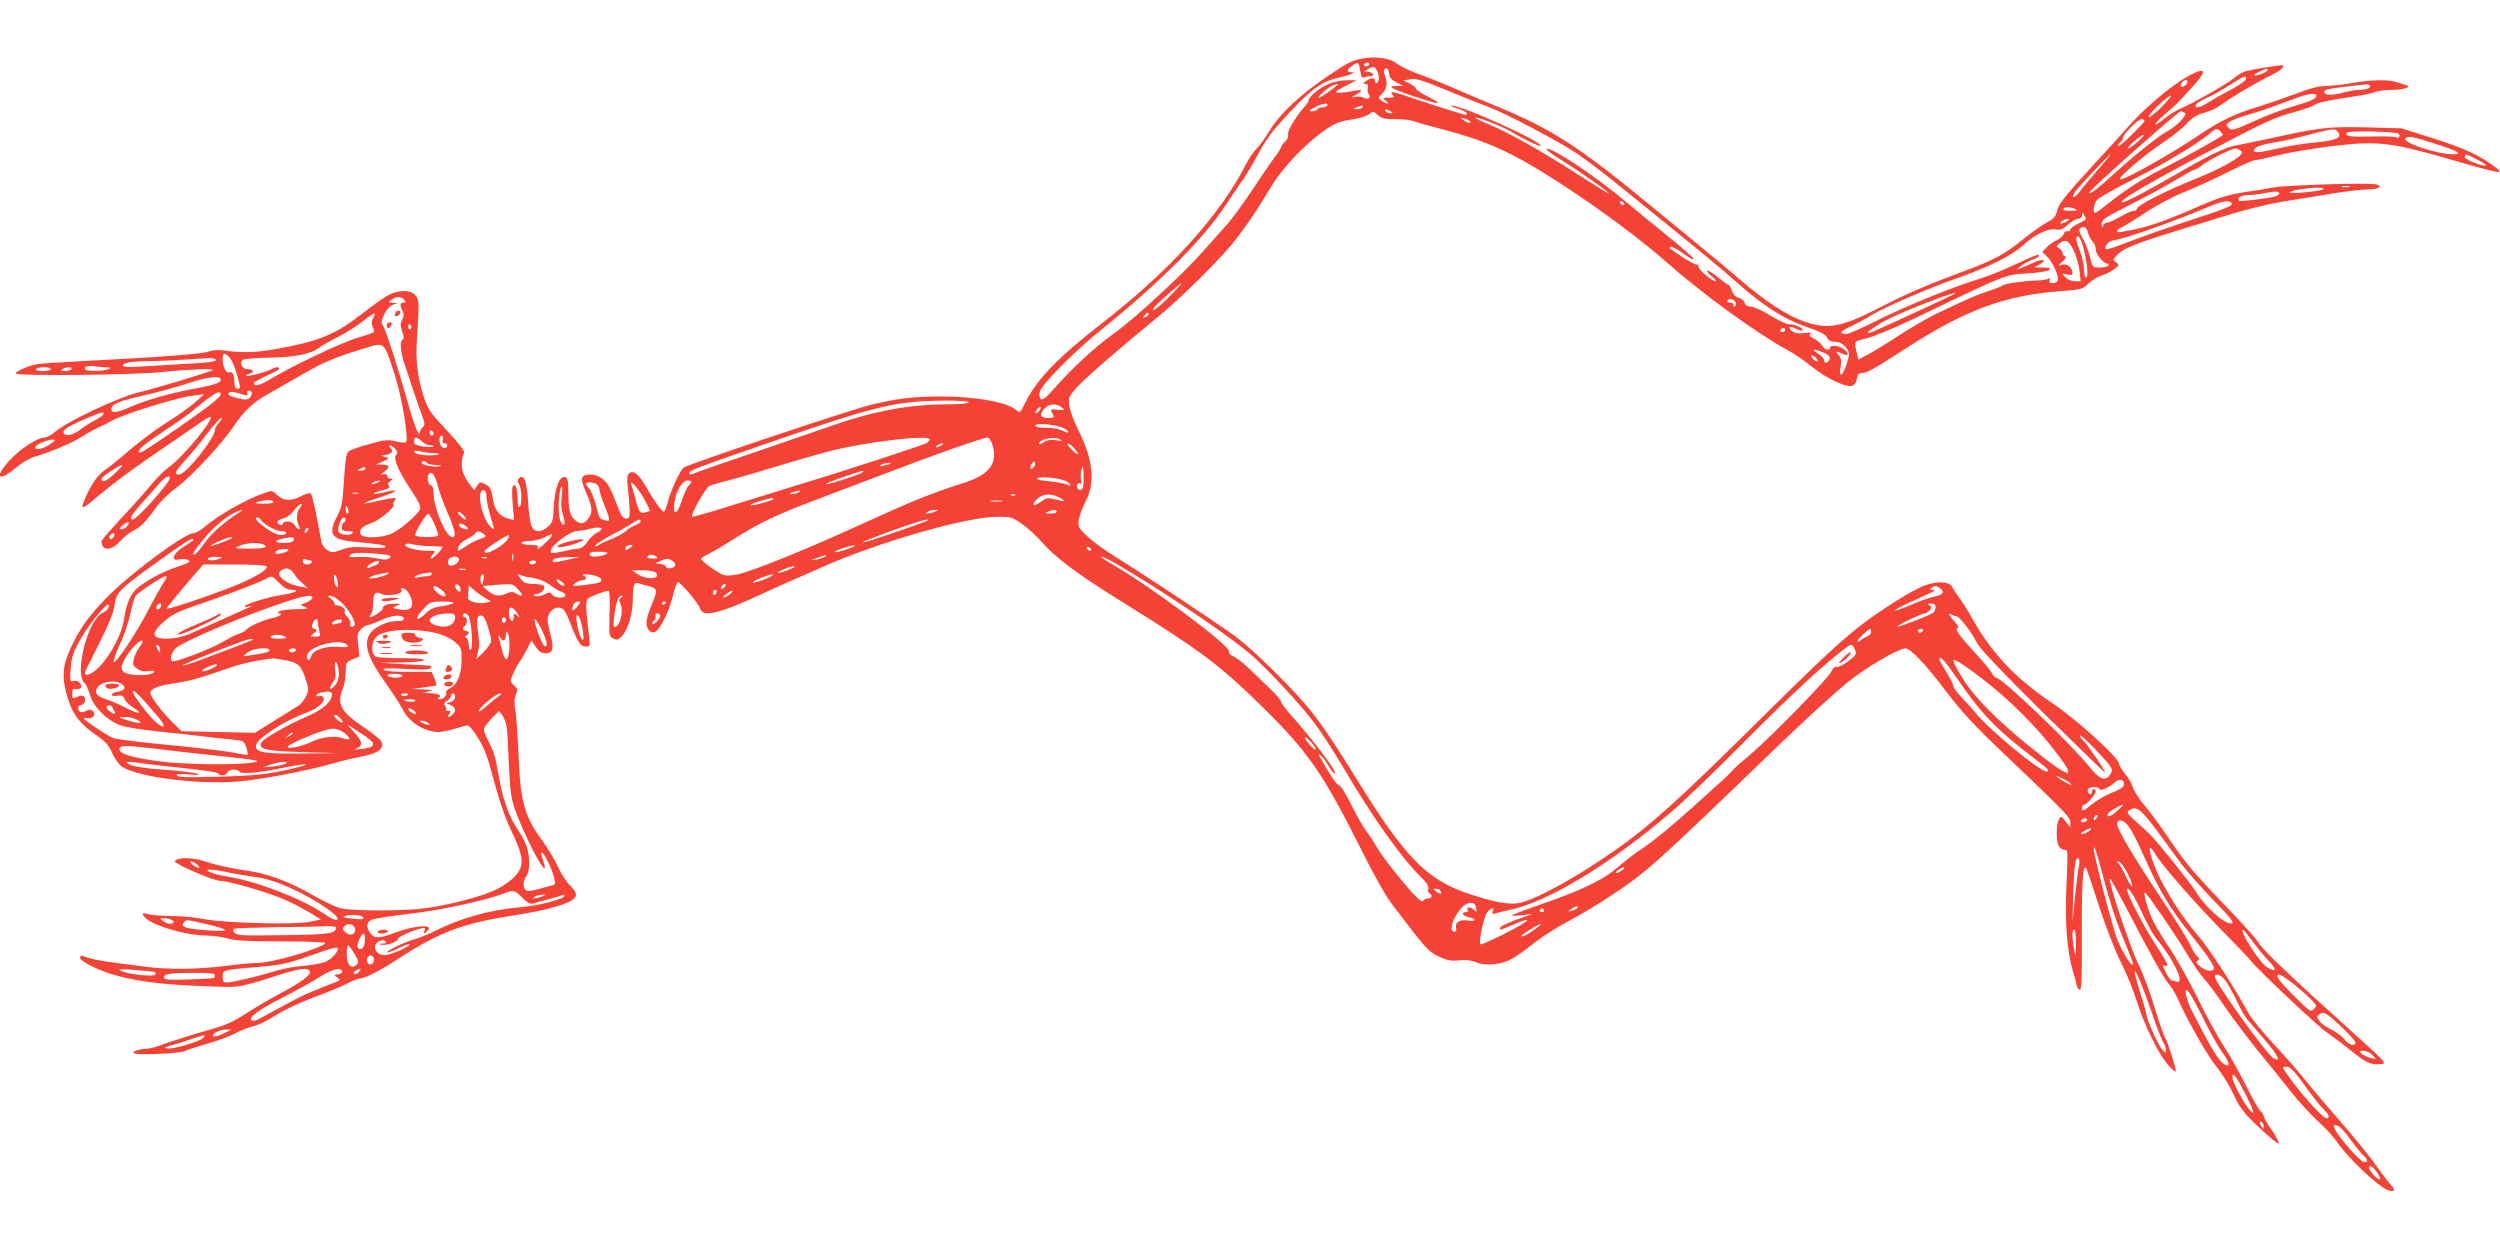 <?xml version="1.0" standalone="no"?>
<!DOCTYPE svg PUBLIC "-//W3C//DTD SVG 20010904//EN"
 "http://www.w3.org/TR/2001/REC-SVG-20010904/DTD/svg10.dtd">
<svg version="1.0" xmlns="http://www.w3.org/2000/svg"
 width="1280pt" height="640pt" viewBox="0 0 1280 640"
 preserveAspectRatio="xMidYMid meet">
<g transform="translate(0,640) scale(0.1,-0.1)"
fill="#f44336" stroke="none">
<path d="M6975 6100 c-59 -12 -70 -18 -180 -92 -136 -91 -243 -191 -294 -276
-23 -38 -53 -80 -67 -93 -14 -13 -39 -49 -54 -79 -132 -260 -388 -543 -729
-808 -237 -184 -340 -291 -403 -416 -26 -53 -25 -52 -45 -35 -48 40 -208 69
-380 69 -149 0 -232 -10 -373 -45 -113 -29 -929 -302 -949 -319 -20 -15 -67
-118 -82 -177 -7 -27 -16 -49 -20 -49 -10 0 -51 57 -88 122 -39 69 -68 93 -89
75 -11 -9 -13 -25 -7 -77 4 -36 8 -85 9 -110 1 -38 -2 -45 -19 -45 -14 0 -24
13 -38 50 -42 109 -52 127 -80 151 -17 15 -41 24 -62 24 -53 0 -57 -17 -25
-90 34 -76 36 -106 11 -137 -21 -26 -38 -28 -62 -10 -30 23 -39 56 -39 137 0
65 -3 82 -16 87 -29 11 -56 -62 -60 -167 -2 -56 -6 -67 -29 -87 -35 -31 -69
-30 -83 2 -7 14 -15 71 -18 126 -7 105 -22 144 -46 121 -10 -10 -10 -17 0 -32
14 -24 16 -106 2 -115 -6 -4 -10 12 -10 42 0 52 -12 83 -25 63 -4 -6 -4 -48 0
-92 l7 -81 -28 7 c-47 12 -73 45 -81 106 -7 45 -13 57 -37 70 -26 14 -29 14
-43 -7 l-15 -23 -18 23 c-48 61 -57 110 -34 171 3 8 -37 58 -89 113 -81 86
-97 108 -115 164 -35 106 -45 191 -37 308 12 181 12 197 -9 220 -27 29 -89 28
-143 -3 -24 -14 -80 -54 -126 -90 -138 -108 -223 -143 -437 -182 -102 -19
-184 -22 -267 -9 -35 5 -62 3 -85 -5 -32 -12 -235 -28 -648 -49 -107 -6 -210
-12 -228 -15 -40 -6 -112 -37 -112 -48 0 -14 594 -9 745 7 137 14 273 20 264
10 -9 -8 -293 -94 -379 -114 -99 -23 -367 -149 -424 -199 -20 -18 -46 -32 -58
-32 -34 0 -122 -56 -176 -114 -85 -90 -63 -119 29 -41 30 25 72 50 94 56 73
20 199 73 242 102 24 15 64 38 90 50 27 12 54 26 62 31 49 31 337 121 416 130
l60 7 -45 -40 c-25 -23 -90 -69 -145 -103 -55 -35 -138 -97 -186 -138 -47 -41
-106 -89 -131 -106 -34 -24 -54 -50 -84 -107 -21 -42 -35 -79 -32 -83 4 -4 28
11 52 32 87 76 219 174 381 283 50 34 119 81 154 106 35 25 66 43 69 40 16
-16 -145 -209 -216 -259 -21 -14 -61 -55 -89 -89 -28 -34 -96 -111 -152 -170
-55 -60 -101 -112 -101 -117 0 -52 48 -53 95 -1 20 21 50 46 68 54 37 18 69
51 118 121 19 27 66 73 106 102 75 56 227 220 291 313 53 79 95 118 170 161
37 21 118 67 180 103 116 66 160 85 316 133 109 33 100 40 157 -135 38 -119
73 -330 57 -346 -3 -3 -26 -1 -51 5 -39 10 -57 9 -137 -14 -51 -13 -100 -31
-107 -39 -10 -10 -17 -55 -22 -148 -7 -117 -12 -140 -35 -183 -49 -91 -29
-120 90 -130 124 -11 164 -18 158 -27 -3 -5 -45 -6 -93 -2 -71 5 -97 2 -134
-12 -43 -16 -48 -16 -72 -1 -13 9 -26 26 -29 39 -24 138 -47 242 -54 249 -6 6
-24 1 -48 -11 -52 -28 -92 -27 -124 4 -25 24 -28 25 -66 11 -96 -33 -240 -116
-312 -178 -18 -15 -41 -28 -52 -28 -45 0 -334 -215 -446 -332 -95 -99 -134
-154 -182 -256 -44 -94 -47 -155 -14 -260 26 -83 62 -129 148 -188 44 -30 62
-51 79 -91 13 -28 35 -59 50 -69 81 -53 394 -93 597 -75 117 10 363 57 481 92
37 11 103 27 145 35 86 16 118 39 107 73 -3 12 -45 46 -92 77 -117 78 -140
120 -108 197 8 20 15 59 15 87 0 47 2 50 35 64 l35 15 -6 59 c-6 52 -4 62 15
81 11 11 27 21 35 21 7 0 39 12 70 26 57 26 106 29 114 7 2 -9 -9 -13 -38 -13
-47 0 -112 -30 -134 -62 -38 -54 -15 -126 84 -263 31 -44 67 -98 78 -121 28
-56 79 -98 137 -114 49 -14 62 -12 195 26 10 3 29 -19 58 -65 33 -54 51 -102
82 -222 27 -101 57 -189 90 -257 62 -130 66 -174 18 -227 -17 -20 -59 -50 -92
-67 -68 -35 -242 -81 -367 -98 -107 -15 -369 -15 -432 -1 -26 6 -91 36 -144
67 -117 68 -230 110 -326 124 -100 15 -162 28 -235 52 -60 19 -134 19 -147 -1
-7 -12 198 -101 232 -101 47 0 269 -66 346 -103 40 -18 94 -48 121 -64 l49
-31 -59 -12 c-76 -16 -438 -6 -544 15 -41 8 -113 15 -160 15 -47 0 -100 4
-118 9 -36 11 -41 2 -14 -22 43 -39 212 -87 305 -87 35 0 86 -7 113 -15 37
-11 104 -15 277 -15 126 0 226 -4 223 -8 -17 -27 -271 -102 -346 -102 -25 0
-102 -7 -170 -16 -135 -17 -283 -19 -395 -5 -241 30 -286 38 -332 57 -7 3 -13
-1 -13 -10 0 -18 99 -67 180 -89 137 -38 271 -52 570 -60 61 -2 104 8 261 59
113 36 153 41 165 22 11 -17 -40 -56 -158 -118 -56 -30 -135 -77 -175 -103
-49 -33 -98 -56 -155 -72 -102 -29 -230 -69 -283 -89 -22 -8 -53 -16 -70 -16
-39 -2 -72 -15 -58 -23 17 -10 236 -1 258 11 12 6 63 23 115 38 52 14 119 39
148 55 30 16 70 31 90 35 21 4 71 28 112 55 41 26 129 68 195 92 66 24 143 56
170 70 27 15 58 27 68 27 25 0 107 42 204 106 207 134 329 179 595 219 59 9
140 25 179 36 135 37 155 61 98 115 -17 16 -45 58 -61 93 -16 36 -51 95 -78
132 -94 126 -116 204 -125 441 -4 95 -11 198 -16 229 -7 41 -6 64 2 83 11 23
10 29 -9 47 -21 19 -21 22 -7 55 8 19 23 47 33 62 11 15 29 46 41 70 l22 43
22 -33 c17 -25 30 -33 52 -33 38 0 43 26 20 111 -14 54 -15 67 -3 91 14 30 50
42 72 24 7 -6 21 -33 31 -59 41 -107 56 -132 82 -132 25 0 26 1 19 53 -17 137
-19 182 -5 193 15 12 87 39 104 39 6 0 9 -43 6 -117 -3 -110 -2 -117 18 -127
18 -10 25 -8 45 12 31 31 56 115 56 188 0 66 7 89 23 84 7 -2 31 -9 55 -15 50
-13 51 -20 17 -100 -14 -33 -25 -72 -25 -88 0 -37 25 -60 48 -45 25 15 70 109
88 186 9 37 20 67 25 67 12 0 97 -99 111 -130 10 -24 19 -30 44 -30 41 0 123
29 253 89 58 27 142 65 186 84 44 19 112 48 150 66 286 126 728 253 886 255
73 1 80 -1 131 -36 30 -21 75 -62 101 -92 68 -79 185 -167 402 -301 407 -253
505 -325 723 -539 239 -234 315 -344 509 -731 57 -115 125 -238 151 -272 182
-241 194 -255 250 -281 43 -20 64 -23 103 -19 33 4 61 1 86 -10 47 -19 125
-13 179 15 22 11 72 47 113 79 40 33 123 86 185 119 61 32 156 89 211 126 191
127 209 143 872 782 131 126 285 266 343 313 96 77 260 173 296 173 26 0 104
-82 209 -221 79 -104 148 -178 287 -310 327 -312 348 -333 348 -360 l0 -24
-24 29 c-23 30 -23 30 -35 9 -14 -27 -14 -108 -1 -134 6 -10 17 -19 25 -19 7
0 16 -3 19 -8 2 -4 1 -86 -4 -182 -8 -184 3 -330 34 -435 9 -27 17 -59 18 -69
2 -11 9 -21 16 -24 10 -3 12 57 11 290 -1 261 6 361 23 332 3 -5 33 -93 66
-196 34 -104 83 -230 111 -285 28 -54 64 -143 81 -198 38 -123 112 -273 162
-329 20 -22 37 -36 38 -31 0 20 -40 148 -53 169 -8 11 -33 83 -56 159 -22 76
-59 172 -80 215 -45 90 -162 442 -147 442 3 0 36 -60 74 -132 125 -242 204
-383 228 -408 12 -14 34 -50 47 -80 50 -111 150 -287 198 -345 27 -33 65 -96
86 -140 32 -69 50 -93 132 -170 52 -49 96 -85 98 -79 2 7 -14 38 -37 70 -22
31 -40 63 -40 69 0 7 -7 18 -16 26 -9 7 -43 67 -76 133 -33 67 -84 157 -113
201 -29 44 -88 152 -131 240 -43 88 -107 203 -142 255 -36 52 -78 122 -93 155
-26 57 -47 135 -36 135 8 0 153 -212 212 -310 31 -52 71 -111 89 -130 18 -19
66 -83 106 -143 40 -59 119 -163 174 -231 56 -68 130 -160 165 -205 36 -45 96
-112 135 -148 39 -35 81 -81 95 -101 59 -89 220 -241 271 -257 32 -10 36 2 11
29 -13 14 -42 52 -65 84 -44 64 -127 165 -246 301 -41 47 -101 118 -132 157
-31 39 -103 121 -160 182 -56 61 -114 132 -128 158 -62 117 -200 329 -256 394
-111 129 -212 301 -242 413 -13 45 -3 48 22 6 34 -57 185 -231 329 -379 78
-79 151 -156 162 -170 39 -49 340 -333 386 -364 25 -17 81 -59 124 -94 83 -66
103 -75 155 -70 32 3 29 6 -155 172 -314 283 -455 418 -471 449 -9 16 -71 86
-138 156 -192 199 -232 246 -316 370 -43 64 -101 143 -129 176 -28 33 -55 74
-60 92 -5 18 -23 50 -40 70 -17 21 -31 44 -31 52 0 30 -217 227 -348 315 -182
122 -305 253 -402 426 -23 41 -54 91 -69 110 -14 19 -31 44 -36 55 -14 27 -71
31 -134 10 -27 -9 -93 -44 -148 -79 -217 -138 -288 -200 -708 -616 -416 -412
-560 -541 -741 -667 -189 -132 -383 -240 -476 -264 -54 -15 -137 0 -283 50
-201 69 -318 191 -552 571 -156 252 -219 342 -316 446 -123 132 -260 261 -330
309 -140 98 -485 326 -582 385 -59 36 -130 87 -157 113 -48 46 -50 50 -44 88
4 22 20 65 36 96 49 91 36 212 -39 361 -22 43 -42 98 -46 123 -6 42 -4 47 35
92 42 47 223 205 412 359 132 107 343 318 414 413 63 84 98 136 179 270 57 92
181 221 272 281 48 33 76 44 133 52 41 6 80 18 91 28 18 16 20 16 42 -4 19
-18 35 -22 89 -22 37 0 78 -4 92 -9 13 -6 86 -26 162 -46 167 -44 275 -87 408
-161 215 -121 541 -351 721 -510 192 -170 471 -372 630 -458 28 -15 83 -52
122 -84 83 -65 185 -112 211 -95 10 5 18 22 20 37 2 18 9 26 23 26 28 0 56 16
236 132 298 192 503 267 781 287 109 8 115 10 146 40 18 17 49 36 68 41 20 6
48 20 63 32 26 20 26 22 10 35 -18 12 -18 14 1 34 32 36 91 60 314 129 69 21
190 58 270 83 80 25 205 55 280 67 74 11 188 30 254 41 65 10 139 19 165 19
59 0 87 16 46 26 -37 9 -453 -3 -525 -16 -30 -6 -100 -17 -155 -25 -76 -12
-127 -28 -215 -66 -167 -74 -265 -109 -348 -125 -87 -17 -82 -16 -82 -6 0 5
12 14 28 21 15 7 70 41 124 77 53 35 142 82 199 104 57 23 155 68 220 101 64
32 124 59 134 59 10 0 61 11 114 24 53 14 177 35 275 47 237 29 303 22 607
-66 123 -36 232 -65 243 -65 20 0 20 2 -4 21 -73 58 -164 101 -320 150 l-165
52 -186 5 c-198 4 -224 1 -539 -68 -47 -10 -103 -21 -125 -25 -45 -8 -123 -44
-240 -111 -247 -143 -355 -198 -341 -175 13 21 189 122 451 259 306 160 318
165 435 199 47 13 94 30 105 38 19 12 66 21 221 45 34 5 74 14 88 20 15 5 53
10 84 10 59 0 101 14 72 24 -8 2 -30 9 -49 15 -46 15 -130 13 -226 -4 -44 -8
-104 -14 -133 -15 -38 0 -85 -12 -160 -41 -59 -22 -144 -51 -188 -65 -113 -33
-195 -72 -289 -135 -155 -106 -409 -248 -421 -237 -9 10 129 127 216 185 47
31 103 75 125 99 31 33 54 47 92 57 28 7 63 24 79 36 42 33 179 115 250 149
55 27 82 48 73 57 -6 5 -172 -22 -200 -33 -14 -5 -38 -21 -55 -35 -32 -27
-214 -130 -272 -154 -20 -8 -56 -31 -80 -50 -65 -53 -61 -32 4 23 56 48 66 58
152 153 47 54 54 76 20 66 -80 -24 -252 -159 -363 -285 -38 -43 -119 -133
-180 -198 -144 -157 -177 -198 -184 -236 -5 -24 -17 -37 -51 -55 -25 -13 -81
-53 -124 -88 -90 -73 -148 -105 -291 -158 -204 -76 -297 -116 -439 -189 -200
-102 -266 -114 -386 -73 -89 30 -202 104 -333 217 -61 52 -149 126 -196 164
-47 39 -160 131 -251 206 -372 307 -512 398 -795 515 -49 20 -137 57 -195 82
-58 26 -139 59 -180 74 -78 28 -107 42 -151 72 -32 21 -109 29 -164 17z m-11
-61 c5 -32 10 -40 22 -35 9 3 22 6 30 6 23 0 16 18 -8 22 l-23 3 24 14 c22 12
26 11 38 -5 15 -21 17 -60 3 -69 -5 -3 -10 1 -10 9 0 20 -20 20 -46 1 -16 -12
-17 -14 -2 -15 11 0 15 -6 11 -20 -3 -11 0 -26 6 -34 14 -17 -8 -29 -30 -15
-8 4 -25 6 -39 3 -25 -5 -25 -5 3 11 37 22 34 29 -10 20 -53 -11 -93 -13 -93
-5 0 3 24 18 53 32 l52 27 -50 0 c-30 0 -68 -8 -95 -20 -47 -21 -100 -65 -100
-83 0 -5 -8 -19 -19 -30 -45 -51 -92 -128 -86 -145 3 -11 -3 -25 -15 -36 -11
-10 -20 -22 -20 -27 0 -4 -16 -30 -36 -56 -19 -26 -71 -101 -114 -167 -44 -66
-99 -142 -124 -170 -25 -27 -83 -93 -129 -145 -106 -119 -352 -346 -456 -419
-96 -69 -208 -172 -309 -286 -38 -43 -55 -56 -63 -48 -7 7 -9 23 -5 37 10 38
172 203 315 318 308 249 528 470 642 646 32 48 70 105 86 126 15 22 51 82 78
133 38 71 75 119 157 207 118 125 166 159 258 180 63 15 87 26 57 26 -24 0
-21 15 6 33 32 23 34 21 41 -24z m46 31 c0 -5 -7 -10 -16 -10 -8 0 -12 5 -9
10 3 6 10 10 16 10 5 0 9 -4 9 -10z m102 -47 c2 -20 13 -33 38 -45 l35 -18
-34 0 c-21 0 -31 -4 -25 -9 13 -13 223 -83 235 -79 6 2 -17 17 -50 33 -34 17
-61 35 -61 41 0 6 -15 17 -32 26 l-33 16 35 6 c29 6 63 -5 195 -59 88 -37 183
-74 210 -84 84 -31 364 -179 455 -241 47 -33 128 -94 181 -137 438 -354 545
-442 619 -508 159 -141 257 -202 400 -250 43 -15 68 -29 75 -44 7 -15 19 -21
42 -21 38 0 77 -43 69 -75 -22 -89 -54 -130 -42 -54 5 32 3 46 -11 62 -19 22
-20 22 32 1 23 -9 18 13 -7 30 -25 18 -68 21 -68 6 0 -18 -29 -11 -40 10 -6
11 -25 27 -42 36 -24 12 -28 18 -17 25 9 6 -3 7 -31 4 -32 -4 -51 -1 -64 10
-28 22 -13 29 23 10 18 -9 31 -11 31 -5 0 12 -42 30 -72 30 -11 0 -54 20 -95
45 -40 25 -85 45 -99 45 -17 0 -28 7 -31 19 -3 11 -16 22 -30 26 -15 3 -28 17
-35 35 -5 17 -13 30 -17 30 -3 0 -28 18 -55 40 -27 22 -52 38 -55 34 -3 -3 8
-17 24 -30 17 -13 25 -24 19 -24 -19 0 -89 61 -88 76 1 8 -2 12 -6 9 -5 -3
-37 14 -72 36 -76 51 -73 48 -65 55 3 3 25 -7 49 -23 62 -43 71 -47 67 -35 -2
6 -59 55 -125 109 -67 54 -162 132 -212 174 -154 131 -386 286 -414 277 -6 -2
31 -30 83 -62 98 -61 247 -166 235 -166 -4 0 -71 41 -148 91 -189 122 -365
221 -460 260 -43 17 -77 34 -74 36 7 7 144 -47 186 -73 58 -35 142 -76 147
-71 18 18 -404 209 -456 206 -9 0 5 -7 32 -15 26 -8 47 -19 47 -25 0 -6 -6 -9
-12 -6 -7 2 -40 12 -73 22 -33 10 -111 35 -173 56 -126 43 -140 46 -122 24 11
-13 8 -15 -21 -15 -32 -1 -33 -1 -15 -15 11 -8 15 -15 10 -15 -6 0 -19 6 -30
14 -19 14 -19 15 4 38 24 26 27 52 13 91 -6 14 -7 28 -4 31 13 13 22 5 25 -21z
m4498 18 c0 -10 -61 -34 -68 -26 -3 2 10 11 29 19 41 18 39 18 39 7z m-110
-45 c0 -7 -33 -31 -72 -52 -40 -21 -93 -50 -117 -66 -46 -29 -75 -36 -69 -17
3 10 29 26 78 48 14 6 57 31 95 55 78 49 85 52 85 32z m-300 -15 c0 -13 -26
-32 -33 -24 -8 7 11 33 24 33 5 0 9 -4 9 -9z m-4351 -15 c-25 -23 -99 -74 -99
-68 0 10 38 45 65 60 19 11 43 16 34 8z m5285 -5 c7 -11 -18 -21 -54 -21 -16
0 -55 -7 -87 -15 -56 -15 -93 -13 -93 5 0 11 20 16 125 28 44 5 85 10 92 10 6
1 14 -2 17 -7z m-274 -50 c0 -17 -26 -28 -117 -55 -51 -14 -143 -49 -204 -77
-103 -47 -113 -49 -128 -34 -15 15 -14 17 4 31 11 8 51 24 90 35 63 18 101 31
260 90 54 20 95 24 95 10z m-795 -61 c-33 -33 -62 -55 -64 -49 -4 12 96 108
114 109 5 0 -17 -27 -50 -60z m-4270 10 c-3 -5 -15 -10 -25 -10 -10 0 -22 -4
-25 -10 -3 -5 -16 -10 -28 -10 -18 1 -16 4 13 20 38 21 75 26 65 10z m180 -10
c-3 -5 -16 -10 -28 -9 -21 0 -21 1 -2 9 28 12 37 12 30 0z m145 -20 c13 -8 13
-10 -2 -10 -9 0 -20 5 -23 10 -8 13 5 13 25 0z m4067 -8 c14 -9 -44 -70 -87
-92 -43 -22 -171 -124 -265 -210 -95 -87 -133 -116 -140 -108 -7 6 457 418
470 418 6 0 16 -4 22 -8z m-3661 -43 c8 -14 -10 -11 -32 6 -18 13 -18 14 4 8
12 -3 25 -9 28 -14z m3454 3 c0 -12 -129 -137 -135 -130 -3 3 1 11 10 18 8 7
15 18 15 25 0 18 77 95 95 95 8 0 15 -4 15 -8z m388 -54 c7 -7 12 -15 12 -19
0 -7 -206 -122 -320 -179 -89 -45 -175 -100 -257 -165 -37 -30 -71 -55 -75
-55 -16 0 -7 51 11 69 10 10 97 59 192 107 163 83 318 176 382 230 33 27 38
29 55 12z m602 -4 c24 -29 -8 -43 -119 -54 -57 -5 -141 -19 -188 -30 -94 -22
-123 -25 -123 -10 0 15 33 29 101 40 35 5 100 19 144 31 171 44 169 43 185 23z
m309 -8 c6 -4 9 -12 5 -17 -3 -5 -11 -6 -17 -2 -7 4 -62 6 -124 4 -111 -3
-139 1 -127 20 6 11 244 6 263 -5z m-1333 -41 c-22 -19 -44 -35 -50 -35 -6 1
7 16 29 35 22 19 45 35 50 34 6 0 -8 -15 -29 -34z m1522 -11 c118 -37 145 -54
89 -54 -77 0 -255 59 -242 80 10 16 36 12 153 -26z m-999 -33 c12 -8 13 -12 1
-26 -19 -23 -122 -78 -215 -115 -170 -68 -315 -142 -315 -161 0 -5 -8 -9 -17
-9 -10 0 -40 -14 -68 -30 -27 -16 -58 -30 -67 -30 -9 0 -19 -8 -21 -17 -4 -14
-5 -13 -6 4 -1 29 2 32 159 112 74 37 173 91 220 120 47 28 89 51 94 51 5 0
24 11 42 25 35 27 152 85 169 85 6 0 16 -4 24 -9z m-727 -99 c-38 -43 -79 -93
-92 -110 -27 -37 -46 -43 -29 -9 11 20 178 197 186 197 2 0 -27 -35 -65 -78z
m1939 52 c28 -14 49 -27 47 -30 -10 -10 -108 28 -108 41 0 20 2 19 61 -11z
m-653 -141 c-10 -2 -26 -2 -35 0 -10 3 -2 5 17 5 19 0 27 -2 18 -5z m-133 -12
c-12 -11 -183 -26 -172 -15 9 9 81 21 142 23 23 0 35 -3 30 -8z m-225 -20 c0
-5 -7 -11 -15 -15 -28 -10 -184 -30 -191 -24 -13 14 9 28 44 29 20 0 55 4 77
8 56 12 85 13 85 2z m-3355 -51 c3 -5 2 -10 -4 -10 -5 0 -13 5 -16 10 -3 6 -2
10 4 10 5 0 13 -4 16 -10z m3110 1 c9 -15 -16 -25 -242 -99 -115 -38 -250 -86
-301 -107 -51 -20 -96 -34 -100 -31 -10 11 13 41 34 44 72 12 304 94 499 176
63 27 100 32 110 17z m-800 -31 c15 -7 10 -9 -23 -9 -26 -1 -41 3 -37 9 7 12
32 12 60 0z m55 -51 c0 -3 -18 -14 -40 -24 -22 -10 -40 -24 -40 -31 0 -7 -6
-11 -14 -8 -8 3 -17 -3 -20 -14 -4 -11 -20 -25 -35 -32 -16 -6 -39 -23 -52
-36 l-23 -24 23 -22 c29 -26 65 -104 57 -124 -3 -8 -15 -14 -27 -14 -15 0 -19
4 -15 16 4 10 2 13 -7 7 -6 -4 -30 -8 -52 -9 -65 -1 -169 -16 -181 -25 -6 -5
-40 -19 -75 -30 -61 -20 -98 -36 -264 -115 -39 -18 -125 -68 -190 -110 -66
-43 -140 -88 -165 -101 l-45 -24 -8 33 c-15 62 -15 61 48 75 33 8 139 51 235
97 487 234 474 229 587 236 59 3 108 11 115 18 9 9 2 12 -33 12 l-44 1 30 16
c41 23 8 30 -34 8 -17 -8 -43 -20 -58 -25 l-28 -10 25 20 c14 11 40 25 58 31
17 6 32 15 32 20 0 11 -20 3 -144 -55 -53 -25 -136 -57 -184 -71 -129 -40
-370 -139 -512 -211 -69 -35 -135 -64 -146 -64 -40 0 -33 13 18 37 28 13 77
39 107 58 73 43 280 133 428 186 173 60 294 120 351 173 58 55 132 90 170 81
21 -4 34 1 60 25 18 16 42 30 53 30 11 0 19 7 19 18 0 14 2 15 10 2 5 -8 10
-18 10 -21z m-100 -14 c-14 -7 -27 -11 -30 -9 -6 7 22 24 40 23 9 0 5 -6 -10
-14z m111 -58 c4 -15 14 -34 23 -43 9 -8 16 -27 16 -41 0 -25 40 -73 61 -73 6
0 7 -4 4 -10 -3 -5 -23 -10 -44 -10 -37 0 -38 1 -50 53 -6 28 -23 72 -37 96
-19 34 -22 46 -12 53 20 12 31 5 39 -25z m-27 -66 c21 -72 31 -161 17 -161 -6
0 -11 17 -11 40 0 22 -9 63 -20 92 -22 59 -25 78 -10 78 5 0 16 -22 24 -49z
m-46 -25 c13 -27 26 -73 29 -102 l6 -54 -30 0 c-18 0 -38 9 -49 21 -18 20 -18
20 9 14 21 -6 27 -4 27 10 0 26 -27 47 -52 40 -22 -6 -22 -6 2 16 16 14 21 23
13 26 -7 3 -13 11 -13 18 0 8 -8 18 -17 24 -17 9 -17 11 2 25 31 24 48 15 73
-38z m-4623 -227 c-61 -62 -105 -95 -88 -66 8 15 134 127 143 127 2 0 -22 -27
-55 -61z m4014 7 c-6 -5 -394 -185 -425 -196 -48 -19 -9 15 64 56 79 44 388
164 361 140z m-7939 -31 c10 -12 10 -15 -4 -15 -19 0 -20 -13 -5 -42 8 -15 8
-27 -2 -45 -10 -19 -10 -30 0 -60 10 -28 11 -37 1 -43 -15 -9 -9 -66 13 -130
9 -25 27 -79 40 -120 14 -41 34 -100 45 -130 18 -48 19 -57 7 -66 -8 -6 -15
-20 -16 -30 -1 -26 -27 35 -50 116 -45 164 -122 407 -135 428 -14 21 -13 27 3
62 10 23 29 43 43 49 l25 9 -25 2 c-24 1 -24 1 -6 15 25 19 50 19 66 0z m6818
-18 c2 -9 -2 -17 -8 -17 -6 0 -8 5 -5 10 3 6 -3 10 -15 10 -12 0 -18 4 -15 11
10 15 39 6 43 -14z m-6978 -77 c-9 -16 -9 -29 -1 -46 12 -28 15 -25 -77 -53
-82 -24 -343 -148 -442 -209 -57 -35 -90 -44 -90 -23 0 4 29 21 65 37 36 16
65 32 65 37 0 10 -18 9 -41 -4 -27 -14 -123 -39 -129 -33 -2 3 6 7 18 11 27 7
19 23 -12 23 -26 0 -42 33 -22 48 6 5 70 10 141 11 130 2 213 20 255 55 8 7
47 29 87 49 39 19 97 56 129 81 32 25 60 44 62 41 2 -2 -2 -13 -8 -25z m3970
21 c0 -5 -7 -12 -16 -15 -14 -5 -15 -4 -4 9 14 17 20 19 20 6z m-3775 -60 c3
-5 1 -12 -5 -16 -5 -3 -10 1 -10 9 0 18 6 21 15 7z m7035 -21 c0 -5 -7 -10
-16 -10 -8 0 -12 5 -9 10 3 6 10 10 16 10 5 0 9 -4 9 -10z m196 -115 c24 -10
34 -20 32 -31 -4 -23 -28 -30 -28 -10 0 9 -15 25 -32 36 -39 23 -22 26 28 5z
m-8159 -27 c11 -13 27 -51 36 -85 21 -76 20 -73 2 -73 -10 0 -15 10 -15 29 0
41 -9 61 -25 55 -17 -7 -35 26 -35 65 0 37 9 39 37 9z m8123 -3 c7 -8 8 -15 2
-15 -5 0 -15 7 -22 15 -7 8 -8 15 -2 15 5 0 15 -7 22 -15z m-8195 -10 c0 -6
-51 -13 -120 -16 -66 -4 -173 -10 -237 -14 -80 -6 -118 -5 -118 2 0 16 37 23
140 24 52 1 140 5 195 9 121 9 140 8 140 -5z m-561 -36 c26 0 28 -2 11 -9 -27
-12 -112 -12 -119 -1 -9 13 15 21 48 16 16 -3 43 -5 60 -6z m-284 -9 c0 -5
-18 -10 -41 -10 -24 0 -38 4 -34 10 3 6 22 10 41 10 19 0 34 -4 34 -10z m105
0 c-3 -5 -18 -10 -33 -10 -21 0 -24 2 -12 10 20 13 53 13 45 0z m765 -55 c0
-16 -34 -27 -160 -50 -109 -21 -230 -56 -303 -89 -65 -29 -97 -33 -97 -11 0
25 41 43 165 70 66 15 165 42 220 60 110 37 175 44 175 20z m136 -69 c-3 8 1
14 9 14 19 0 19 -24 1 -39 -11 -9 -25 -9 -60 0 -25 6 -46 15 -46 19 0 16 15
18 57 5 38 -12 44 -12 39 1z m-136 -4 c0 -16 -57 -61 -224 -177 -176 -121
-196 -133 -196 -118 0 15 39 46 140 113 52 34 115 78 139 99 103 86 141 108
141 83z m3830 -42 c0 -6 -43 -10 -107 -10 -196 -1 -374 -33 -583 -106 -58 -20
-233 -80 -390 -134 -157 -53 -298 -102 -313 -109 -34 -13 -37 -14 -37 -2 0 12
44 29 345 133 624 215 699 234 968 237 72 0 117 -3 117 -9z m476 -26 c18 -14
17 -15 -18 -12 -42 4 -42 4 -28 -23 10 -17 7 -19 -25 -19 -41 0 -46 19 -15 50
24 24 59 26 86 4z m-116 -19 c-7 -9 -15 -13 -18 -10 -3 2 1 11 8 20 7 9 15 13
18 10 3 -2 -1 -11 -8 -20z m-4790 -15 c0 -5 -19 -19 -42 -31 -24 -12 -60 -35
-80 -51 -39 -30 -83 -35 -83 -9 0 14 38 36 130 74 70 29 75 30 75 17z m592
-43 c-12 -13 -22 -30 -22 -39 0 -42 -149 -228 -183 -228 -28 0 -20 18 31 73
27 29 77 89 111 135 35 45 68 82 74 82 6 0 1 -10 -11 -23z m4321 -28 c15 -7
27 -16 27 -21 0 -5 -13 -2 -30 7 -16 8 -54 15 -85 15 -34 0 -55 4 -55 11 0 15
104 6 143 -12z m-3223 -30 c0 -5 -4 -9 -10 -9 -5 0 -10 7 -10 16 0 8 5 12 10
9 6 -3 10 -10 10 -16z m47 -29 c-3 -13 0 -20 9 -20 15 0 19 -12 7 -23 -3 -4
-12 -2 -20 4 -16 14 -18 59 -2 59 6 0 9 -9 6 -20z m-107 -10 c11 -11 30 -20
42 -20 12 0 19 -3 15 -6 -3 -4 -27 -3 -52 0 -36 6 -45 11 -45 27 0 24 15 24
40 -1z m2600 10 c0 -5 -8 -13 -17 -19 -25 -13 -444 -150 -648 -211 -93 -29
-255 -79 -359 -111 -104 -33 -191 -57 -193 -55 -9 9 68 146 88 157 12 6 56 19
98 29 42 11 150 42 241 70 91 28 219 65 285 82 188 47 505 84 505 58z m319
-21 c34 -99 -11 -160 -149 -203 -158 -50 -254 -89 -500 -201 -282 -130 -570
-247 -650 -265 -38 -8 -63 -9 -80 -2 -32 13 -110 70 -110 80 0 5 17 16 38 26
20 10 84 47 141 84 123 76 214 120 406 192 77 29 246 93 375 142 228 88 483
177 507 178 6 0 16 -14 22 -31z m351 20 c11 -7 5 -8 -23 -3 -26 4 -44 2 -62
-10 -14 -9 -25 -13 -25 -8 0 24 82 40 110 21z m-5150 -4 c0 -3 -15 -14 -32
-25 -37 -22 -72 -26 -66 -7 6 17 98 48 98 32z m4540 -25 c-8 -5 -19 -10 -25
-10 -5 0 -3 5 5 10 8 5 20 10 25 10 6 0 3 -5 -5 -10z m680 -15 c13 -14 21 -27
18 -30 -2 -3 -17 9 -33 25 -16 17 -24 30 -19 30 6 0 21 -11 34 -25z m-3477 -3
c12 -13 14 -21 6 -29 -18 -18 7 -77 72 -177 45 -67 56 -92 49 -105 -15 -29
-95 -98 -139 -120 -52 -27 -156 -30 -165 -5 -9 23 9 40 60 58 41 14 121 83
109 94 -3 3 0 11 6 19 15 18 -2 17 -87 -2 -36 -9 -68 -14 -70 -12 -2 1 35 16
82 31 92 30 107 46 24 26 -28 -7 -53 -10 -56 -7 -3 2 16 10 42 16 35 9 44 15
36 23 -8 8 -7 15 6 24 16 13 16 13 0 14 -10 0 -17 6 -15 13 1 7 -6 11 -18 9
-18 -3 -18 -2 3 13 31 23 28 35 -10 36 l-33 1 35 15 c35 16 35 16 10 24 -21 6
-21 7 -5 8 11 1 26 5 34 10 12 8 12 12 2 25 -19 22 2 20 22 -2z m196 -22 c19
0 32 -3 28 -6 -8 -8 -81 -7 -107 1 -34 11 -22 24 12 14 18 -5 48 -9 67 -9z
m-34 -50 c3 -5 25 -11 48 -11 26 -1 33 -3 18 -6 -31 -6 -91 5 -91 17 0 13 17
13 25 0z m3112 -15 c-4 -8 -11 -15 -17 -15 -7 0 -7 6 0 21 13 23 26 19 17 -6z
m-738 11 c-2 -2 -17 -6 -34 -10 -22 -5 -26 -4 -15 4 14 9 59 15 49 6z m-3972
-51 c-44 -41 -67 -49 -67 -25 0 9 90 68 105 69 6 0 -12 -20 -38 -44z m4954
-78 c-8 -8 -14 -8 -22 0 -13 13 -2 36 13 27 6 -4 8 1 3 15 -3 12 -3 36 2 54 7
29 8 26 11 -27 2 -32 -2 -64 -7 -69z m-3671 103 c0 -5 -10 -10 -22 -9 -22 0
-22 1 -3 9 11 5 21 9 23 9 1 1 2 -3 2 -9z m2545 -19 c-13 -11 -166 -61 -185
-60 -8 0 28 16 80 34 102 36 120 40 105 26z m-2174 -67 c8 -32 30 -91 47 -131
42 -94 50 -133 28 -133 -33 0 -96 149 -96 226 0 22 -6 37 -15 40 -15 6 -21 45
-8 58 15 15 29 -4 44 -60z m-1371 39 c0 -24 -169 -213 -190 -213 -21 0 -8 23
50 88 34 37 73 82 89 100 26 30 51 42 51 25z m4587 -16 c12 -5 23 -14 23 -19
0 -5 -8 -4 -18 1 -10 5 -50 13 -91 17 -48 4 -68 10 -59 16 15 10 111 1 145
-15z m-3522 -7 c-27 -12 -43 -12 -25 0 8 5 22 9 30 9 10 0 8 -3 -5 -9z m1605
4 c0 -3 -6 -12 -14 -20 -8 -7 -24 -43 -36 -80 -25 -74 -47 -76 -36 -2 9 57 40
108 66 108 11 0 20 -3 20 -6z m-482 -16 c7 -7 12 -19 12 -28 0 -9 11 -44 25
-78 31 -76 31 -85 3 -76 -30 9 -26 2 -47 78 -10 37 -26 75 -35 85 -9 9 -16 21
-16 24 0 12 45 8 58 -5z m242 -76 c17 -31 29 -56 27 -57 -1 -2 -12 -6 -24 -9
-25 -8 -34 5 -51 75 -7 26 -15 55 -19 65 -14 39 36 -17 67 -74z m-424 15 c-5
-37 -2 -67 7 -95 15 -44 6 -67 -12 -33 -12 22 -14 101 -5 150 10 51 17 35 10
-22z m-386 6 c0 -26 15 -91 35 -153 7 -23 7 -24 -10 -10 -47 39 -79 190 -40
190 10 0 15 -10 15 -27z m1600 17 c-8 -5 -24 -9 -35 -9 -16 1 -16 2 5 9 35 11
48 11 30 0z m-2257 -7 c-7 -2 -19 -2 -25 0 -7 3 -2 5 12 5 14 0 19 -2 13 -5z
m3364 -9 c-3 -3 -12 -4 -19 -1 -8 3 -5 6 6 6 11 1 17 -2 13 -5z m224 -10 c41
-21 33 -25 -18 -11 -39 10 -46 9 -74 -12 -33 -25 -50 -22 -28 5 29 35 75 42
120 18z m-1461 -9 c0 -7 -111 -37 -117 -32 -2 3 17 12 44 20 52 16 73 20 73
12z m-2560 -15 c0 -6 -24 -10 -52 -9 -42 1 -48 3 -28 9 36 12 80 12 80 0z
m3728 3 c-16 -2 -40 -2 -55 0 -16 2 -3 4 27 4 30 0 43 -2 28 -4z m-3591 -31
c-19 -21 -22 -64 -7 -93 7 -12 7 -19 1 -19 -6 0 -15 9 -21 20 -12 22 -56 28
-62 8 -2 -6 -10 -8 -16 -4 -20 12 -13 24 17 31 17 3 41 21 56 41 14 19 31 34
37 34 6 0 4 -8 -5 -18z m246 -12 c3 -11 1 -20 -4 -20 -5 0 -9 9 -9 20 0 11 2
20 4 20 2 0 6 -9 9 -20z m-557 -13 c-77 -49 -139 -103 -177 -155 -41 -57 -59
-74 -59 -54 0 4 25 38 55 74 52 64 118 118 167 138 31 12 37 11 14 -3z m3559
3 c-11 -5 -27 -9 -35 -9 -13 -1 -13 0 0 9 8 5 24 9 35 9 l20 0 -20 -9z m625 0
c0 -5 -15 -10 -32 -9 -28 0 -30 2 -13 9 28 12 45 12 45 0z m-3035 -20 c10 -11
14 -20 8 -20 -5 0 -18 9 -28 20 -10 11 -14 20 -8 20 5 0 18 -9 28 -20z m-151
-42 c13 -29 21 -56 19 -60 -6 -11 -111 -10 -117 1 -6 10 54 109 67 110 4 1 18
-23 31 -51z m-892 25 c9 -22 80 -63 108 -63 18 0 29 -4 25 -10 -13 -20 -57 -9
-105 27 -48 35 -61 53 -41 53 5 0 11 -3 13 -7z m438 -2 c0 -6 -4 -13 -10 -16
-5 -3 -10 -15 -10 -26 0 -15 7 -19 32 -19 23 0 29 -3 21 -11 -15 -15 -67 -7
-71 12 -4 21 15 69 28 69 5 0 10 -4 10 -9z m1510 -10 c0 -5 -13 -14 -29 -21
-16 -6 -38 -20 -49 -31 -12 -10 -45 -28 -74 -40 -29 -11 -59 -25 -65 -31 -9
-7 -13 -7 -13 0 0 5 35 28 78 51 42 22 91 49 107 61 33 22 45 25 45 11z m1469
4 c-5 -5 -213 -78 -288 -101 -97 -30 -21 4 117 53 133 47 184 61 171 48z
m-4099 -30 c-7 -8 -20 -15 -29 -15 -12 1 -11 5 8 21 26 22 41 18 21 -6z m1736
0 c10 -8 14 -15 7 -15 -19 0 -43 11 -43 21 0 13 14 11 36 -6z m-814 -27 c-7
-7 -12 -8 -12 -2 0 14 12 26 19 19 2 -3 -1 -11 -7 -17z m1508 14 c0 -5 -11
-14 -25 -20 -13 -6 -34 -27 -47 -45 -12 -20 -31 -35 -43 -35 -11 -1 -48 -7
-82 -15 -57 -12 -63 -12 -63 2 0 27 98 101 134 102 17 1 42 5 56 9 34 11 70
12 70 2z m-605 -25 c17 -13 16 -15 -16 -26 -19 -6 -51 -23 -71 -36 -45 -30
-48 -30 -41 -5 3 12 23 30 44 40 21 11 40 24 44 30 8 13 18 13 40 -3z m-1891
-12 c-6 -16 -24 -21 -24 -7 0 11 11 22 21 22 5 0 6 -7 3 -15z m2213 -30 c-35
-34 -55 -46 -42 -25 4 6 -12 10 -39 10 -25 0 -46 5 -46 10 0 6 19 10 43 10 23
1 58 9 77 20 48 25 50 17 7 -25z m-196 17 c-21 -39 -131 -96 -119 -62 3 10
108 79 121 80 4 0 3 -8 -2 -18z m-1412 4 c-8 -8 -109 -46 -109 -40 0 7 81 42
99 43 8 1 12 -1 10 -3z m315 -11 c-4 -10 -20 -15 -52 -15 -67 0 -35 23 40 29
12 1 15 -4 12 -14z m-514 1 c0 -2 -16 -14 -35 -26 -45 -28 -65 -48 -65 -65 0
-11 8 -13 29 -9 16 3 37 2 46 -4 14 -7 2 -15 -63 -36 -80 -27 -181 -84 -214
-122 -25 -29 -45 -82 -53 -144 -12 -87 -90 -224 -156 -270 -32 -23 -53 -19
-40 8 4 9 39 78 76 152 44 89 69 151 72 184 7 60 27 81 187 196 183 132 216
152 216 136z m354 -22 c38 -14 10 -24 -66 -23 -79 1 -81 1 -53 14 32 15 92 19
119 9z m851 -10 c33 -1 64 -2 69 -3 12 -1 -44 -61 -57 -61 -6 0 -2 9 8 20 18
20 17 20 -26 20 -57 0 -121 18 -113 31 4 7 17 8 33 3 14 -4 53 -9 86 -10z
m1031 -9 c-21 -16 -32 -13 -21 4 3 6 14 11 23 11 15 -1 15 -2 -2 -15z m1114
-6 c-30 -11 -59 -18 -65 -16 -12 4 73 34 100 35 11 0 -5 -8 -35 -19z m1245 1
c3 -5 2 -10 -4 -10 -5 0 -13 5 -16 10 -3 6 -2 10 4 10 5 0 13 -4 16 -10z
m-4110 -9 c-15 -13 -65 -23 -65 -12 0 12 18 19 50 20 14 1 20 -3 15 -8z m1635
-12 c0 -8 -38 -19 -67 -19 -21 0 -30 10 -19 21 7 7 86 5 86 -2z m-1168 -5 c56
-6 65 -9 53 -20 -11 -11 -24 -12 -65 -3 -28 6 -73 9 -100 7 -38 -2 -46 0 -38
10 12 13 50 15 150 6z m685 -31 c-3 -10 -5 -4 -5 12 0 17 2 24 5 18 2 -7 2
-21 0 -30z m733 17 c11 -7 7 -10 -18 -10 -20 0 -31 4 -27 10 8 13 26 13 45 0z
m864 0 c-5 -5 -25 -12 -44 -15 -35 -5 -35 -5 5 9 50 18 51 18 39 6z m-3099
-10 c-28 -12 -67 -12 -60 0 3 6 23 10 43 9 30 0 33 -2 17 -9z m1225 -5 c0 -19
-39 -40 -51 -28 -5 5 -7 17 -3 26 8 21 54 23 54 2z m143 8 c-7 -2 -19 -2 -25
0 -7 3 -2 5 12 5 14 0 19 -2 13 -5z m412 -9 c-73 -16 -75 -16 -75 -5 0 12 31
18 90 19 l45 0 -60 -14z m2814 -23 c231 -135 544 -345 676 -454 78 -65 261
-260 335 -359 33 -43 98 -144 146 -225 152 -259 302 -470 402 -566 26 -25 38
-45 35 -57 -3 -10 0 -21 6 -24 18 -11 13 -26 -8 -26 -11 0 -22 -6 -24 -12 -4
-8 -19 2 -44 28 -67 72 -166 198 -192 244 -14 25 -39 63 -56 85 -16 22 -52 84
-78 138 -27 54 -54 97 -62 97 -11 0 -51 60 -103 155 -3 6 2 4 11 -4 10 -7 27
-31 39 -52 12 -22 26 -39 31 -39 20 0 -95 154 -237 315 -19 22 -35 44 -36 48
0 11 -19 34 -63 76 -20 20 -63 61 -95 92 -31 30 -70 61 -85 67 -17 7 -27 18
-25 28 5 29 -404 334 -591 441 -41 24 -69 43 -62 43 8 0 44 -17 80 -39z
m-4128 19 c6 0 7 -4 4 -10 -10 -16 -45 -12 -45 6 0 11 5 14 16 10 9 -3 20 -6
25 -6z m1854 -3 c10 -8 15 -19 11 -25 -9 -14 -46 -16 -46 -3 0 5 -12 11 -27
13 l-28 4 25 11 c33 16 43 15 65 0z m-1505 -6 c0 -5 -8 -11 -17 -15 -10 -3
-24 -9 -30 -12 -23 -10 -14 11 10 22 29 15 37 16 37 5z m805 -1 c-3 -5 -13
-10 -21 -10 -8 0 -14 5 -14 10 0 6 9 10 21 10 11 0 17 -4 14 -10z m-1381 -19
c9 -14 -26 -38 -117 -81 -81 -38 -387 -144 -394 -136 -2 2 40 53 92 115 l96
111 159 0 c87 0 161 -4 164 -9z m2705 -4 c-10 -9 -89 -36 -89 -31 0 7 61 33
79 34 8 0 12 -2 10 -3z m-2564 -34 c10 -16 29 -38 44 -50 l26 -23 -35 6 c-80
14 -136 62 -98 85 24 16 45 9 63 -18z m878 20 c-7 -2 -21 -2 -30 0 -10 3 -4 5
12 5 17 0 24 -2 18 -5z m976 -16 c26 -32 -48 -38 -94 -7 l-30 20 56 0 c35 0
61 -5 68 -13z m-1374 -6 c-15 -12 -95 -30 -95 -21 0 5 19 13 43 18 57 13 63
14 52 3z m225 -1 c0 -5 -10 -10 -22 -10 -13 0 -34 -3 -48 -6 -17 -5 -22 -3
-15 4 6 6 24 12 40 15 17 2 33 5 38 6 4 0 7 -3 7 -9z m-480 -50 c0 -20 -2 -22
-10 -10 -5 8 -10 26 -10 40 0 20 2 22 10 10 5 -8 10 -26 10 -40z m745 20 l-7
-31 79 7 c78 6 78 6 107 -25 30 -31 22 -41 -13 -19 -15 9 -25 9 -46 0 -40 -18
-63 -15 -101 16 -24 19 -34 35 -34 55 0 15 5 27 11 27 7 0 8 -11 4 -30z m255
11 c26 -4 61 -18 81 -33 19 -15 47 -31 62 -37 16 -6 25 -15 22 -21 -10 -16
-56 -12 -69 6 -10 13 -15 13 -40 0 -16 -8 -36 -11 -45 -8 -13 6 -12 7 6 10 26
4 47 27 38 42 -3 5 -27 10 -53 10 -39 1 -50 5 -66 27 -19 26 -19 26 0 18 10
-4 39 -11 64 -14z m324 9 c29 -11 34 -25 12 -33 -8 -3 -43 -9 -78 -13 -59 -6
-62 -5 -43 10 11 8 28 16 38 16 20 0 23 16 5 23 -24 10 41 7 66 -3z m894 -1
c-30 -17 -103 -40 -92 -29 12 12 81 39 99 39 6 0 2 -4 -7 -10z m-3110 -31
c-12 -18 -46 -79 -76 -136 -63 -124 -176 -292 -180 -270 -2 8 13 49 32 89 20
41 43 110 53 154 9 44 21 86 27 94 16 20 139 101 154 101 9 0 6 -10 -10 -32z
m592 -3 c24 -25 43 -35 64 -35 46 0 13 -17 -49 -26 -61 -8 -176 -42 -190 -56
-7 -7 -2 -8 15 -4 l25 6 -25 -12 c-39 -18 -239 -107 -300 -134 -53 -23 -130
-31 -164 -18 -28 11 -16 38 35 83 38 33 73 51 147 76 143 48 334 120 367 138
39 21 36 22 75 -18z m1459 -13 c-12 -5 -39 17 -39 30 0 5 11 1 24 -9 13 -10
20 -20 15 -21z m-531 -16 c3 -12 -1 -17 -10 -14 -7 3 -15 13 -16 22 -3 12 1
17 10 14 7 -3 15 -13 16 -22z m1352 9 c-7 -9 -15 -13 -17 -11 -7 7 7 26 19 26
6 0 6 -6 -2 -15z m-1455 -11 c33 -22 35 -50 3 -32 -24 14 -38 28 -38 41 0 11
8 9 35 -9z m224 -42 l34 -21 -27 -7 c-33 -8 -91 7 -90 24 1 7 2 24 3 39 l1 26
23 -20 c12 -12 37 -30 56 -41z m7456 45 c24 -19 13 -33 -32 -42 -21 -4 -73
-22 -117 -41 -43 -19 -81 -32 -84 -30 -2 3 31 21 74 41 135 60 141 64 119 65
-17 0 -17 2 -5 10 20 13 23 12 45 -3z m-7859 -5 c16 -10 34 -48 34 -70 0 -30
-21 -41 -65 -32 -39 7 -39 7 -15 18 24 10 24 11 -10 11 -36 1 -63 -10 -60 -24
2 -9 -50 -45 -64 -45 -6 0 -5 5 2 12 7 7 12 30 12 53 0 55 11 70 39 55 30 -15
114 -3 107 16 -6 15 3 18 20 6z m1594 -11 c0 -6 -4 -13 -10 -16 -5 -3 -10 1
-10 9 0 9 5 16 10 16 6 0 10 -4 10 -9z m64 -16 c-10 -8 -23 -14 -29 -14 -5 -1
1 8 15 19 14 10 27 17 29 14 3 -2 -4 -11 -15 -19z m-2134 -15 c0 -6 -14 -17
-30 -24 l-31 -13 23 -11 c19 -9 12 -11 -47 -11 -38 -1 -77 -6 -85 -11 -11 -7
-11 -10 -2 -10 25 0 2 -18 -32 -24 -45 -9 -120 -42 -135 -60 -7 -8 -23 -17
-36 -20 -13 -3 -50 -22 -83 -42 -63 -37 -248 -108 -261 -99 -16 9 2 56 26 72
70 46 352 164 548 229 104 35 145 41 145 24z m145 -22 c39 -34 79 -103 70
-118 -10 -16 -28 -11 -21 5 3 9 -4 25 -15 36 -11 11 -18 23 -15 26 10 10 -15
33 -35 33 -11 0 -18 4 -16 9 1 5 -7 17 -18 25 -18 13 -18 15 -3 16 10 0 33
-14 53 -32z m1436 23 c-12 -8 -13 -15 -4 -34 17 -36 -3 -117 -29 -117 -7 0 -8
19 -3 57 9 70 21 103 37 103 9 0 9 -3 -1 -9z m-861 -30 c-8 -5 -37 -12 -64
-16 -37 -5 -57 -15 -78 -37 -15 -16 -33 -28 -40 -26 -7 3 4 21 26 46 38 41 39
42 105 42 41 0 60 -4 51 -9z m650 4 c0 -3 -9 -15 -20 -27 -20 -22 -26 -15 -14
16 6 15 34 23 34 11z m440 1 c0 -3 -4 -8 -10 -11 -5 -3 -10 -1 -10 4 0 6 5 11
10 11 6 0 10 -2 10 -4z m-2855 -28 c-3 -9 -17 -20 -30 -26 -76 -35 -147 -315
-91 -361 8 -6 19 -33 27 -59 17 -61 86 -130 154 -155 28 -10 115 -24 195 -32
80 -8 179 -19 220 -24 41 -5 107 -13 147 -16 71 -7 72 -7 84 -42 6 -19 9 -36
7 -38 -1 -1 -32 3 -68 11 -36 7 -184 25 -330 39 -146 14 -276 30 -290 36 -33
13 -150 92 -150 100 0 4 8 5 18 2 26 -6 47 20 28 36 -11 9 -20 10 -36 1 -11
-6 -25 -8 -30 -5 -15 9 -12 35 4 35 18 0 30 30 17 43 -7 7 -19 7 -36 -1 -22
-10 -25 -9 -25 8 0 32 1 35 12 32 6 -2 17 -1 25 2 24 10 -4 48 -29 40 -20 -6
-21 -4 -16 64 4 58 12 82 49 147 56 99 168 226 144 163z m269 7 c-6 -16 -24
-21 -24 -7 0 11 11 22 21 22 5 0 6 -7 3 -15z m9086 -4 c0 -10 -6 -23 -12 -28
-21 -15 -178 -76 -183 -71 -6 5 126 68 142 68 6 0 16 7 24 16 10 13 10 17 -2
25 -11 7 -9 9 9 9 15 0 22 -6 22 -19z m-7261 -32 c15 -23 15 -23 -2 -10 -15
12 -17 11 -17 -8 0 -30 -17 -26 -23 6 -9 50 14 57 42 12z m-319 -18 c0 -43
-48 -62 -104 -41 -55 21 -14 58 67 59 30 1 37 -3 37 -18z m68 7 c15 -19 26
-164 13 -173 -7 -4 -11 5 -11 24 0 16 -6 32 -12 35 -10 5 -10 7 0 12 17 8 15
24 -3 24 -17 0 -20 16 -5 25 6 3 10 15 10 26 0 10 -4 19 -10 19 -5 0 -10 5
-10 10 0 14 16 13 28 -2z m982 -1 c0 -8 -9 -22 -20 -32 -11 -10 -20 -13 -20
-7 0 6 5 14 11 17 6 4 8 13 5 21 -3 8 1 14 9 14 8 0 15 -6 15 -13z m6636 -2
c16 0 78 -80 105 -135 16 -31 120 -141 338 -357 174 -171 317 -310 319 -308 5
5 -95 150 -114 166 -8 6 -14 17 -14 23 0 6 39 -29 86 -79 77 -82 84 -92 73
-112 -25 -48 -56 -39 -114 34 -94 117 -446 453 -474 453 -6 0 -16 10 -22 23
-6 12 -39 52 -73 89 -94 103 -118 135 -104 141 9 3 4 14 -14 34 -29 30 -37 50
-15 36 6 -4 17 -8 23 -8z m-7515 -64 c18 -62 18 -65 0 -90 -10 -14 -29 -35
-41 -46 l-21 -19 6 27 c10 40 11 46 2 115 -9 67 -4 85 21 80 9 -2 22 -27 33
-67z m479 14 c6 -31 9 -61 7 -68 -6 -16 -28 38 -34 86 -9 59 14 44 27 -18z
m-390 30 c0 -8 -4 -15 -10 -15 -5 0 -10 7 -10 15 0 8 5 15 10 15 6 0 10 -7 10
-15z m-963 -7 c0 -7 3 -28 7 -45 7 -31 6 -33 -21 -33 -25 1 -26 2 -10 14 21
16 22 23 3 28 -10 2 -11 9 -5 26 9 24 26 30 26 10z m123 2 c0 -5 -4 -10 -9
-10 -5 0 -16 -3 -25 -6 -9 -3 -16 -1 -16 4 0 9 16 17 43 21 4 0 7 -3 7 -9z
m1024 -45 c28 -60 33 -89 14 -83 -14 5 -61 138 -49 138 5 0 20 -25 35 -55z
m-524 -21 c28 -8 65 -28 82 -43 30 -26 32 -33 31 -94 -1 -73 -23 -125 -61
-142 -12 -5 -20 -15 -18 -21 6 -15 -14 -34 -33 -34 -13 0 -13 2 -3 9 17 11 -5
20 -51 22 l-32 1 30 8 c25 6 20 8 -30 10 l-60 3 63 7 c34 4 64 9 66 11 2 2 -3
19 -10 37 l-14 32 -119 0 c-76 0 -122 4 -127 11 -4 8 28 9 113 4 85 -5 122 -4
127 4 9 14 21 12 -129 20 l-130 8 105 1 c156 3 164 22 10 22 -69 0 -130 4
-136 8 -32 21 -21 92 17 112 58 32 210 33 309 4z m7330 11 c0 -9 -8 -18 -17
-22 -10 -3 -26 -13 -35 -21 -10 -8 -18 -10 -18 -4 0 9 56 62 66 62 2 0 4 -7 4
-15z m265 5 c-3 -5 -10 -10 -16 -10 -5 0 -9 5 -9 10 0 6 7 10 16 10 8 0 12 -4
9 -10z m-7237 -87 c-4 -69 -19 -78 -35 -21 -6 24 -14 54 -18 68 -5 21 -5 22 5
8 16 -26 30 -22 30 10 1 23 2 24 11 9 5 -9 9 -43 7 -74z m-1148 57 c11 -7 2
-10 -33 -10 -30 0 -46 4 -42 10 8 13 55 13 75 0z m-175 -20 c-25 -11 -222 -86
-294 -112 -29 -10 -55 -17 -57 -15 -4 3 225 95 311 125 37 13 68 14 40 2z
m-555 -6 c0 -3 -9 -19 -20 -34 -11 -16 -23 -42 -26 -58 -5 -25 -2 -33 20 -47
17 -12 36 -15 56 -11 17 3 30 2 30 -3 0 -14 -67 -23 -115 -15 -52 7 -64 28
-40 73 28 55 95 122 95 95z m1048 -17 c9 -11 0 -12 -46 -9 -68 5 -131 -17
-139 -48 -7 -27 -25 -25 -21 3 7 49 174 93 206 54z m-958 -25 c0 -15 -2 -15
-10 -2 -13 20 -13 33 0 25 6 -3 10 -14 10 -23z m8677 3 c10 -24 8 -28 -35 -61
-25 -19 -52 -32 -59 -29 -9 3 -19 -6 -26 -23 -15 -34 -309 -335 -413 -423 -42
-35 -82 -70 -88 -78 -6 -7 -24 -25 -39 -40 -28 -25 -44 -40 -164 -148 -105
-95 -204 -177 -258 -213 -49 -32 -75 -53 -158 -121 -58 -47 -170 -100 -341
-160 -93 -32 -172 -62 -175 -65 -3 -3 19 -4 49 0 l55 6 -79 -28 c-44 -16 -82
-34 -84 -40 -5 -16 -2 -15 49 7 134 58 110 29 -36 -44 -60 -30 -111 -52 -115
-50 -12 8 18 147 36 166 21 23 36 25 27 3 -5 -12 -2 -15 13 -11 10 4 42 11 69
17 201 42 517 233 835 505 58 49 229 214 380 366 237 238 388 378 504 467 36
28 38 27 53 -3z m-8117 -4 c0 -9 -18 -14 -95 -26 l-40 -5 24 20 c24 21 111 29
111 11z m135 -1 c-3 -5 -13 -10 -21 -10 -8 0 -14 5 -14 10 0 6 9 10 21 10 11
0 17 -4 14 -10z m-55 -50 c67 -13 81 -25 104 -95 18 -52 18 -58 3 -90 -9 -19
-27 -40 -39 -48 -13 -8 -68 -43 -123 -77 l-100 -62 -188 4 -188 4 -50 50 c-47
46 -109 128 -109 145 0 21 37 38 107 48 91 13 141 27 278 75 83 29 152 45 241
55 6 0 35 -4 64 -9z m8559 -92 c124 -182 206 -267 398 -412 68 -51 81 -66 61
-66 -34 0 -285 206 -358 294 -19 23 -54 62 -77 86 -24 24 -43 51 -43 60 0 8
-16 40 -35 70 -19 30 -35 58 -35 62 0 25 27 -3 89 -94z m57 51 c154 -108 306
-250 422 -394 148 -185 119 -189 -99 -13 -172 138 -293 261 -349 353 -69 114
-67 118 26 54z m-8343 -5 c7 -40 -3 -73 -27 -93 -21 -17 -21 -2 0 28 12 16 15
34 10 62 -3 21 -2 39 3 39 4 0 11 -16 14 -36z m-623 21 c0 -9 -62 -36 -73 -32
-7 3 4 12 23 20 37 17 50 20 50 12z m950 -55 c0 -5 -15 -10 -34 -10 -19 0 -38
5 -41 10 -4 6 10 10 34 10 23 0 41 -4 41 -10z m-1434 -44 c22 -17 12 -33 -25
-38 -14 -1 -26 -8 -28 -14 -2 -7 8 -9 27 -6 24 3 31 0 38 -17 4 -12 26 -33 47
-46 54 -33 21 -32 -41 1 -27 15 -71 34 -99 43 -37 12 -51 22 -53 38 -6 44 88
72 134 39z m185 -168 c40 -47 35 -64 -8 -30 -35 27 -123 143 -123 161 1 16 34
-18 131 -131z m889 118 c0 -38 -47 -80 -130 -115 -104 -45 -226 -115 -233
-135 -13 -33 22 -41 212 -47 l186 -5 -187 -2 c-194 -2 -238 5 -238 38 0 35
135 125 259 171 62 24 99 57 86 79 -4 6 -13 9 -21 6 -8 -3 -14 -1 -14 4 0 9
23 17 58 19 12 1 22 -5 22 -13z m390 0 c0 -9 -30 -14 -35 -6 -4 6 3 10 14 10
12 0 21 -2 21 -4z m240 -15 c0 -11 -9 -21 -22 -25 l-23 -7 23 -9 c24 -10 29
-29 10 -48 -17 -17 -33 -15 -18 3 10 12 9 15 -5 15 -10 0 -15 3 -12 7 4 3 2
12 -4 19 -8 10 -5 16 10 26 12 7 21 18 21 25 0 7 5 13 10 13 6 0 10 -8 10 -19z
m226 6 c-11 -7 -39 -29 -63 -51 -24 -21 -43 -34 -43 -28 0 16 91 92 109 91 13
0 12 -2 -3 -12z m-430 -26 c-5 -8 -56 -3 -56 5 0 2 14 4 31 4 16 0 28 -4 25
-9z m-1546 -40 c15 -30 12 -33 -15 -15 -14 9 -22 20 -19 25 9 15 23 10 34 -10z
m1550 -24 c0 -4 -9 -3 -20 3 -11 6 -20 15 -20 20 0 6 9 5 20 -2 11 -7 20 -16
20 -21z m464 -67 c3 -19 8 -102 11 -185 7 -160 12 -192 43 -270 67 -171 174
-356 132 -229 -20 60 -2 50 30 -17 25 -53 39 -109 27 -109 -1 0 -32 -9 -69
-19 -48 -14 -69 -16 -77 -8 -15 15 -13 48 4 71 19 25 19 102 1 154 -8 22 -30
63 -49 91 -37 53 -68 138 -86 231 -6 30 -15 80 -21 110 -6 30 -23 77 -39 105
-15 27 -26 57 -23 65 2 8 21 32 40 53 l37 37 17 -22 c9 -13 19 -39 22 -58z
m-849 40 c21 -23 4 -27 -19 -4 -18 17 -20 24 -8 24 5 0 17 -9 27 -20z m-1050
-2 c42 -19 28 -27 -22 -12 -69 20 -72 22 -36 23 18 1 44 -4 58 -11z m1495 -18
c13 -9 13 -10 0 -10 -8 0 -22 5 -30 10 -13 9 -13 10 0 10 8 0 22 -5 30 -10z
m-280 -106 c0 -18 -10 -22 -61 -29 -34 -4 -39 -3 -21 4 31 14 28 35 -15 82
l-37 41 67 -43 c37 -23 67 -48 67 -55z m-145 52 c36 -29 30 -40 -14 -25 -41
14 -109 5 -160 -21 -46 -23 -132 -39 -116 -21 20 21 190 90 225 90 23 1 46 -8
65 -23z m-265 -1 c0 -2 -10 -9 -22 -15 -22 -11 -22 -10 -4 4 21 17 26 19 26
11z m5236 -82 c-6 -7 -55 48 -55 62 0 6 13 -5 30 -23 17 -19 28 -36 25 -39z
m-5936 3 c63 -8 212 -25 330 -37 188 -21 209 -24 170 -32 -81 -16 -366 -12
-493 6 -142 21 -191 36 -195 60 -4 22 31 22 188 3z m-60 -76 c36 -5 135 -16
220 -25 85 -9 157 -20 158 -25 6 -16 39 -12 46 5 6 17 52 20 62 4 9 -14 97 -6
235 22 114 23 146 20 42 -5 -132 -31 -190 -37 -389 -43 -150 -4 -203 -3 -208
6 -6 9 9 10 61 6 53 -4 61 -3 38 5 -16 5 -91 14 -165 19 -79 5 -149 15 -170
24 -42 19 -23 21 70 7z m725 1 c-6 -5 -35 -11 -65 -15 l-55 -5 40 14 c46 16
94 19 80 6z m9140 -109 c-4 -5 -75 37 -75 44 0 3 18 -5 40 -17 22 -12 38 -25
35 -27z m270 3 c0 -14 -16 -25 -60 -43 -33 -13 -79 -39 -102 -58 -46 -38 -53
-40 -53 -19 0 8 5 15 10 15 14 0 59 51 60 68 0 6 -4 12 -10 12 -5 0 -10 -7
-10 -16 0 -8 -4 -12 -10 -9 -22 14 -10 35 20 35 17 0 30 -4 30 -10 0 -13 49 8
75 32 25 23 50 19 50 -7z m-33 -135 c-34 -31 -57 -39 -50 -17 4 10 65 47 78
47 3 0 -10 -14 -28 -30z m201 -102 c46 -62 103 -140 127 -173 24 -33 96 -114
159 -180 89 -91 112 -120 98 -123 -34 -7 -134 81 -182 159 -29 48 -206 268
-240 300 -22 20 -58 53 -80 73 -33 30 -37 37 -25 46 39 25 57 12 143 -102z
m-311 60 c-7 -7 -12 -8 -12 -2 0 14 12 26 19 19 2 -3 -1 -11 -7 -17z m-47 -8
c-3 -5 -13 -10 -21 -10 -8 0 -12 5 -9 10 3 6 13 10 21 10 8 0 12 -4 9 -10z
m196 -12 c24 -20 46 -60 103 -187 72 -162 129 -256 236 -390 94 -118 124 -164
113 -175 -12 -12 -41 -6 -67 15 -22 17 -25 24 -14 31 11 7 10 11 -2 21 -9 6
-24 32 -35 57 -11 25 -77 131 -146 235 -146 219 -229 358 -229 386 0 22 19 25
41 7z m-185 -43 c-11 -8 -27 -15 -35 -15 -10 1 -7 6 9 15 33 19 50 18 26 0z
m69 -221 c36 -142 76 -261 124 -373 17 -40 31 -78 31 -85 -1 -26 -52 55 -80
125 -25 65 -120 430 -120 462 0 29 14 -13 45 -129z m-120 47 c-4 -14 -13 -87
-21 -161 l-13 -135 4 145 c5 153 11 194 27 184 5 -3 6 -18 3 -33z m-9639 5
c10 -8 17 -17 14 -19 -3 -3 -16 3 -30 13 -29 22 -14 27 16 6z m9888 -49 c16
-32 26 -60 23 -64 -4 -3 -17 17 -30 45 -13 28 -30 59 -38 68 -12 15 -12 17 1
12 8 -2 28 -30 44 -61z m-2588 18 c-11 -8 -25 -15 -30 -15 -6 0 -2 7 8 15 11
8 25 15 30 15 6 0 2 -7 -8 -15z m-7126 -14 c25 -5 81 -15 124 -21 56 -7 109
-24 180 -55 142 -64 286 -165 234 -165 -7 0 -33 14 -58 31 -119 80 -348 168
-497 191 -81 12 -142 43 -68 34 22 -2 60 -9 85 -15z m6195 -92 c11 -17 0 -20
-21 -4 -17 13 -17 14 -2 15 9 0 20 -5 23 -11z m3571 -68 c55 -118 75 -154 108
-194 81 -100 134 -220 90 -203 -9 3 -20 6 -25 6 -5 0 -18 19 -30 41 -18 37
-19 41 -4 35 24 -9 17 6 -57 121 -54 83 -138 247 -138 269 0 19 33 -25 56 -75z
m-8272 33 c28 -28 41 -35 59 -29 12 4 45 13 72 20 28 7 58 16 68 20 9 4 17 3
17 -2 0 -16 -137 -51 -225 -58 -150 -12 -305 -55 -433 -119 -37 -19 -88 -39
-112 -46 -51 -14 -144 -59 -137 -66 3 -3 28 7 57 21 29 14 54 24 57 21 9 -9
-96 -56 -125 -56 -32 0 -52 16 -52 42 0 23 38 44 53 29 8 -8 4 -11 -14 -12
-17 -1 -19 -3 -6 -6 23 -6 87 16 84 29 -2 10 71 43 121 55 18 5 21 2 15 -13
-6 -17 -5 -17 10 -5 50 40 -49 37 -160 -4 -81 -31 -107 -31 -127 -3 -22 31
-20 55 5 68 11 7 98 20 192 31 159 18 380 65 482 103 56 21 59 20 99 -20z
m101 6 c-11 -5 -27 -9 -35 -9 -13 -1 -13 0 0 9 8 5 24 9 35 9 l20 0 -20 -9z
m4783 -59 c4 -23 3 -23 -13 -8 -17 17 -40 14 -30 -4 4 -5 -1 -9 -9 -9 -28 0
-17 -20 14 -26 42 -9 38 -24 -5 -17 -41 7 -68 -11 -60 -38 4 -13 1 -19 -9 -19
-27 0 -14 56 27 110 34 45 80 51 85 11z m518 0 c-3 -5 -16 -11 -28 -14 -22 -6
-22 -5 -4 8 22 17 40 20 32 6z m-171 -11 c3 -5 -1 -10 -10 -10 -9 0 -13 5 -10
10 3 6 8 10 10 10 2 0 7 -4 10 -10z m-6047 -35 c12 -12 -8 -14 -59 -8 -45 6
-50 8 -29 14 24 8 79 4 88 -6z m-970 -22 c5 -18 -30 -16 -54 2 -18 14 -17 15
15 13 19 -2 36 -9 39 -15z m166 -14 c125 -29 130 -40 16 -33 -116 8 -148 18
-130 39 15 18 5 19 114 -6z m764 -25 c4 -29 -26 -39 -49 -18 -15 13 -16 20 -7
31 17 20 52 12 56 -13z m6053 7 c-41 -31 -81 -53 -81 -43 0 8 87 61 100 62 3
0 -6 -9 -19 -19z m-6151 0 c0 -31 -35 -36 -270 -39 -206 -3 -238 -2 -249 12
-11 13 -11 17 0 21 8 3 106 6 219 8 113 1 226 3 253 5 26 1 47 -2 47 -7z
m8909 -83 c-1 -69 -2 -71 -10 -28 -11 64 -11 100 1 100 6 0 9 -30 9 -72z m902
15 c23 -32 60 -77 82 -100 46 -48 44 -65 -5 -36 -38 22 -147 193 -123 193 2 0
23 -26 46 -57z m-9663 0 c-2 -27 -8 -39 -20 -41 -21 -4 -23 16 -6 53 17 37 30
31 26 -12z m-54 -65 c23 -38 24 -45 11 -58 -26 -25 -49 -1 -50 53 0 26 3 47 7
47 4 0 18 -19 32 -42z m-84 24 c0 -18 -35 -55 -64 -67 -17 -7 -67 -16 -111
-20 -44 -3 -107 -15 -140 -25 -86 -27 -224 -60 -251 -60 -20 0 -24 5 -24 30 0
34 -1 34 190 50 106 9 144 17 250 54 131 46 150 51 150 38z m185 -58 c0 -10
-8 -20 -17 -22 -18 -3 -26 27 -11 42 12 11 28 0 28 -20z m-1122 -61 c4 -2 5
-8 2 -13 -8 -12 -133 0 -170 17 -27 12 -20 13 65 7 52 -4 98 -9 103 -11z m960
2 c1 -5 -8 -11 -21 -13 -22 -3 -23 -4 -5 -17 17 -13 16 -14 -12 -25 -121 -46
-173 -69 -263 -119 -57 -31 -114 -62 -128 -69 -13 -7 -29 -10 -35 -7 -21 14
35 55 163 120 70 36 156 84 190 106 59 38 106 48 111 24z m84 -2 c-9 -9 -20
-13 -24 -9 -4 4 -1 11 7 16 25 16 35 11 17 -7z m9180 -207 c24 -72 51 -141 59
-153 8 -12 14 -30 14 -40 0 -16 -2 -16 -19 2 -19 20 -81 156 -81 179 0 6 -13
54 -30 106 -63 201 -19 126 57 -94z m-9917 194 c0 -5 -1 -13 -2 -16 -2 -3 -60
-7 -130 -9 -103 -3 -128 -1 -128 10 0 19 20 23 148 24 69 1 112 -3 112 -9z
m10286 -21 c19 -21 43 -64 82 -146 11 -22 29 -52 40 -65 11 -12 52 -61 91
-106 68 -80 84 -116 40 -89 -36 21 -299 388 -299 416 0 18 25 13 46 -10z m358
-28 c33 -27 74 -63 91 -80 27 -29 28 -32 12 -48 -16 -16 -22 -12 -102 68 -80
80 -100 109 -74 109 6 0 39 -22 73 -49z m-467 -168 c37 -76 83 -157 101 -181
38 -50 43 -79 12 -62 -24 13 -58 65 -113 170 -21 41 -44 84 -50 95 -15 27 -37
87 -37 103 0 36 26 -2 87 -125z m716 -55 c37 -35 67 -69 67 -76 0 -22 -36 -12
-57 17 -12 15 -42 38 -66 49 -25 12 -53 32 -61 44 -15 21 -15 24 0 35 22 16
34 9 117 -69z m-10833 -22 c-37 -20 -70 -29 -70 -18 0 13 40 31 70 31 l25 0
-25 -13z m-119 -30 c-15 -17 -154 -59 -183 -54 -18 3 -13 7 22 17 25 6 70 20
100 31 68 23 75 24 61 6z m11105 -87 l19 -22 -30 7 c-16 4 -37 14 -45 22 -12
12 -11 14 11 14 14 0 34 -10 45 -21z m-346 -156 c36 -51 80 -107 98 -124 24
-24 30 -35 21 -43 -8 -8 -28 8 -76 59 -63 68 -153 185 -153 199 0 4 10 6 22 4
15 -2 44 -33 88 -95z m-300 -51 c23 -46 40 -86 37 -88 -14 -14 -107 146 -107
182 0 30 23 -1 70 -94z m90 -160 c0 -15 -2 -15 -10 -2 -13 20 -13 33 0 25 6
-3 10 -14 10 -23z m384 2 c9 -3 35 -34 60 -68 24 -33 53 -70 65 -80 24 -22 27
-36 7 -36 -24 0 -156 154 -156 183 0 9 4 9 24 1z m195 -235 c13 -17 20 -34 16
-37 -7 -8 -55 43 -55 59 0 18 16 9 39 -22z"/>
<path d="M2025 4799 c-4 -6 -5 -13 -2 -16 7 -7 27 6 27 18 0 12 -17 12 -25 -2z"/>
<path d="M1980 4735 c0 -8 4 -15 9 -15 5 0 11 7 15 15 3 9 0 15 -9 15 -8 0
-15 -7 -15 -15z"/>
<path d="M2935 3633 c-51 -11 -85 -25 -80 -33 5 -9 96 14 125 31 12 7 11 8 -5
8 -11 -1 -29 -3 -40 -6z"/>
<path d="M1100 3245 c-14 -8 -60 -28 -103 -46 -74 -30 -117 -59 -66 -44 43 12
199 88 199 97 0 10 0 10 -30 -7z"/>
<path d="M1955 3330 c-7 -11 25 -11 70 0 27 7 25 8 -17 9 -26 0 -50 -3 -53 -9z"/>
<path d="M2057 3154 c-3 -4 -2 -15 4 -25 11 -21 72 -26 98 -10 12 8 9 11 -12
16 -15 4 -24 11 -21 16 6 10 -59 13 -69 3z"/>
<path d="M1960 3140 c0 -5 4 -10 9 -10 6 0 13 5 16 10 3 6 -1 10 -9 10 -9 0
-16 -4 -16 -10z"/>
<path d="M1937 3108 c15 -7 30 -7 50 0 26 10 24 10 -22 11 -42 0 -46 -2 -28
-11z"/>
<path d="M2103 3093 c15 -2 39 -2 55 0 15 2 2 4 -28 4 -30 0 -43 -2 -27 -4z"/>
<path d="M1958 3083 c12 -2 30 -2 40 0 9 3 -1 5 -23 4 -22 0 -30 -2 -17 -4z"/>
<path d="M2075 3060 c-4 -6 19 -10 62 -10 48 0 63 3 53 10 -20 13 -107 13
-115 0z"/>
<path d="M1948 3053 c18 -2 45 -2 60 0 15 2 0 4 -33 4 -33 0 -45 -2 -27 -4z"/>
<path d="M2286 2984 c-8 -22 -8 -24 8 -24 21 0 28 16 12 29 -11 9 -15 8 -20
-5z"/>
<path d="M2283 2943 c-7 -2 -13 -9 -13 -15 0 -12 41 -6 41 7 1 12 -11 15 -28
8z"/>
<path d="M2276 2901 c-7 -11 14 -20 32 -14 6 3 12 9 12 14 0 12 -37 12 -44 0z"/>
<path d="M9434 3029 c-21 -23 -23 -29 -9 -21 25 13 62 52 48 52 -5 0 -22 -14
-39 -31z"/>
<path d="M540 2891 c0 -16 18 -22 45 -15 37 9 31 24 -10 24 -19 0 -35 -4 -35
-9z"/>
<path d="M1935 1630 c-3 -6 5 -10 19 -10 14 0 28 5 31 10 3 6 -5 10 -19 10
-14 0 -28 -4 -31 -10z"/>
</g>
</svg>
